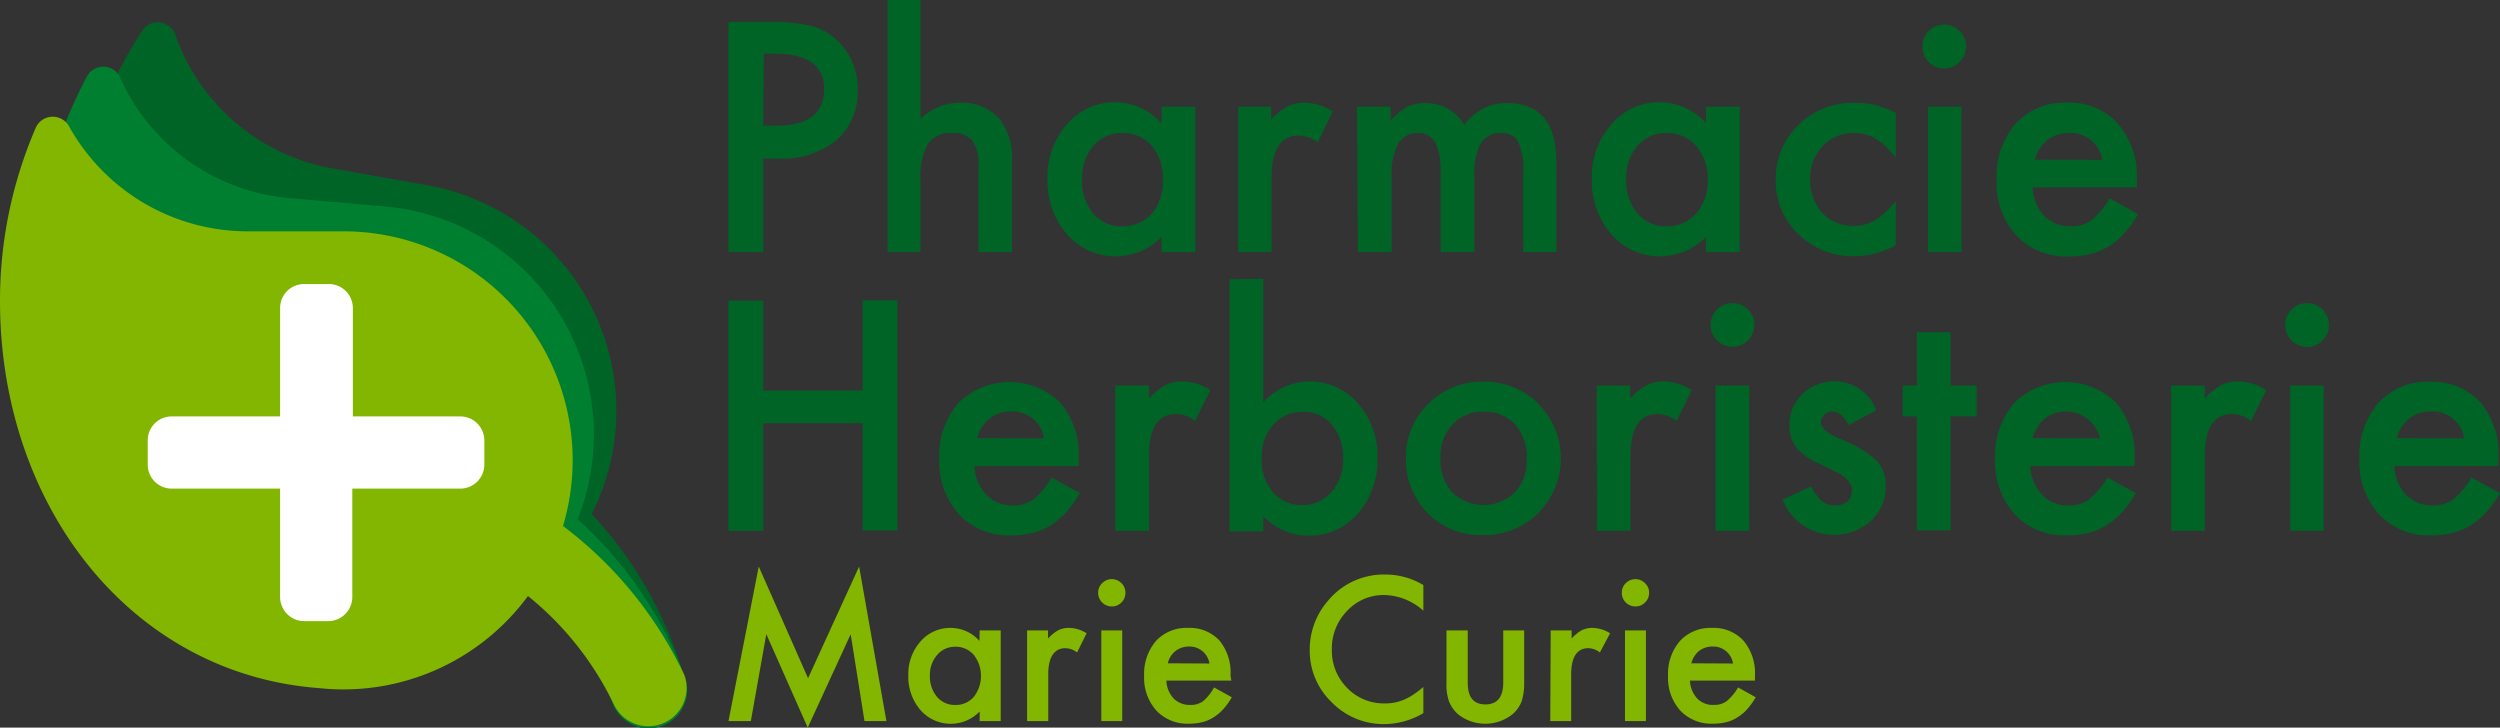 <svg xmlns="http://www.w3.org/2000/svg" viewBox="0 0 228.14 66.4"><rect x="0" y="0" width="228.14" height="66.4" fill="#333333" stroke="none"/><defs><style>.cls-1{fill:#006427;}.cls-2{fill:#007f30;}.cls-3{fill:#82b600;}.cls-4{fill:#fff;}</style></defs><title>Fichier 1</title><g id="Calque_2" data-name="Calque 2"><g id="Calque_1-2" data-name="Calque 1"><path class="cls-1" d="M13,2.77a1.69,1.69,0,0,1,3,.41A18.66,18.66,0,0,0,30.46,15.39L39,16.91a20.9,20.9,0,0,1,15,30,36.58,36.58,0,0,1,8.55,15.31,3.49,3.49,0,0,1-6.82,1.49,28.6,28.6,0,0,0-6-11.08,20.84,20.84,0,0,1-20.21,5C13,53.38,3.8,36.2,7.06,17.71A39.62,39.62,0,0,1,13,2.77Z"/><path class="cls-2" d="M7.92,7A1.69,1.69,0,0,1,11,7.17,18.66,18.66,0,0,0,26.43,18.08l8.68.76a20.89,20.89,0,0,1,17.6,28.54A36.58,36.58,0,0,1,62.55,61.9,3.49,3.49,0,0,1,55.89,64,28.62,28.62,0,0,0,49,53.46a20.86,20.86,0,0,1-19.7,6.71c-16.92-2.72-27.57-19-25.93-37.74A39.56,39.56,0,0,1,7.92,7Z"/><path class="cls-3" d="M3.24,11.71a1.7,1.7,0,0,1,3.09-.13,18.65,18.65,0,0,0,16.32,9.53h8.71A20.9,20.9,0,0,1,52.26,42a21.13,21.13,0,0,1-.88,6,36.57,36.57,0,0,1,11.07,13.6A3.49,3.49,0,0,1,56,64.25a28.58,28.58,0,0,0-7.82-9.86,20.89,20.89,0,0,1-19,8.41C12,61.55,0,46.23,0,27.46A39.77,39.77,0,0,1,3.24,11.71Z"/><path class="cls-4" d="M15.67,38h9.89V28.11a2.19,2.19,0,0,1,2.2-2.19H30a2.19,2.19,0,0,1,2.2,2.19V38H42a2.2,2.2,0,0,1,2.2,2.2v2.19a2.2,2.2,0,0,1-2.2,2.2H32.15v9.89a2.2,2.2,0,0,1-2.2,2.2H27.76a2.2,2.2,0,0,1-2.2-2.2V44.59H15.67a2.19,2.19,0,0,1-2.19-2.2V40.2A2.19,2.19,0,0,1,15.67,38Z"/><path class="cls-1" d="M69.65,14.47V23H66.48V2h3.59a16.46,16.46,0,0,1,4,.37,5.41,5.41,0,0,1,2.4,1.39A6,6,0,0,1,78.27,8.2a5.78,5.78,0,0,1-1.93,4.58,7.69,7.69,0,0,1-5.22,1.69Zm0-3h1.18q4.38,0,4.38-3.36C75.21,6,73.7,4.9,70.7,4.9h-1Z"/><path class="cls-1" d="M81,0H84V10.84a5.28,5.28,0,0,1,3.61-1.47,4.64,4.64,0,0,1,3.59,1.46,5.87,5.87,0,0,1,1.15,4V23H89.3V15.16a3.74,3.74,0,0,0-.56-2.31,2.17,2.17,0,0,0-1.82-.71,2.51,2.51,0,0,0-2.26,1A6.79,6.79,0,0,0,84,16.59V23H81Z"/><path class="cls-1" d="M106,9.74h3.08V23H106V21.62a5.88,5.88,0,0,1-8.62-.22,7.39,7.39,0,0,1-1.79-5.07,7.17,7.17,0,0,1,1.79-5,5.74,5.74,0,0,1,4.47-2A5.65,5.65,0,0,1,106,11.28Zm-7.27,6.59a4.64,4.64,0,0,0,1,3.11,3.34,3.34,0,0,0,2.64,1.21,3.51,3.51,0,0,0,2.75-1.17,4.55,4.55,0,0,0,1-3.08,4.55,4.55,0,0,0-1-3.08,3.45,3.45,0,0,0-2.72-1.18,3.38,3.38,0,0,0-2.64,1.19A4.43,4.43,0,0,0,98.76,16.33Z"/><path class="cls-1" d="M113,9.74H116v1.18a5.77,5.77,0,0,1,1.5-1.21,3.51,3.51,0,0,1,1.58-.34,4.9,4.9,0,0,1,2.53.79L120.25,13a2.92,2.92,0,0,0-1.7-.63q-2.51,0-2.51,3.79V23H113Z"/><path class="cls-1" d="M123.83,9.74h3.07V11a6.57,6.57,0,0,1,1.51-1.25,3.73,3.73,0,0,1,1.67-.34,4.06,4.06,0,0,1,3.56,2,4.59,4.59,0,0,1,3.91-2q4.48,0,4.48,5.44V23H139V15.64a5.7,5.7,0,0,0-.46-2.7,1.67,1.67,0,0,0-1.57-.8,2,2,0,0,0-1.84.95,6.1,6.1,0,0,0-.58,3.06V23h-3.08V15.68q0-3.54-2-3.54a2,2,0,0,0-1.89,1,6,6,0,0,0-.59,3V23h-3.07Z"/><path class="cls-1" d="M155.68,9.74h3.08V23h-3.08V21.62a5.88,5.88,0,0,1-8.62-.22,7.39,7.39,0,0,1-1.79-5.07,7.17,7.17,0,0,1,1.79-5,5.72,5.72,0,0,1,4.46-2,5.66,5.66,0,0,1,4.16,1.91Zm-7.28,6.59a4.6,4.6,0,0,0,1,3.11,3.34,3.34,0,0,0,2.64,1.21,3.52,3.52,0,0,0,2.75-1.17,4.55,4.55,0,0,0,1.05-3.08,4.55,4.55,0,0,0-1.05-3.08,3.47,3.47,0,0,0-2.72-1.18,3.42,3.42,0,0,0-2.65,1.19A4.43,4.43,0,0,0,148.4,16.33Z"/><path class="cls-1" d="M173,10.31v4.07a7.41,7.41,0,0,0-1.88-1.75,3.66,3.66,0,0,0-1.92-.49,3.81,3.81,0,0,0-2.88,1.21,4.26,4.26,0,0,0-1.14,3,4.37,4.37,0,0,0,1.1,3.06,3.74,3.74,0,0,0,2.85,1.2,3.89,3.89,0,0,0,1.95-.48,7.93,7.93,0,0,0,1.92-1.8v4.05a8.13,8.13,0,0,1-3.73,1,7.16,7.16,0,0,1-5.15-2,6.64,6.64,0,0,1-2.07-5,6.75,6.75,0,0,1,2.1-5,7.08,7.08,0,0,1,5.14-2A7.66,7.66,0,0,1,173,10.31Z"/><path class="cls-1" d="M175.45,4.22A1.91,1.91,0,0,1,176,2.83a2,2,0,0,1,2.82,0,1.89,1.89,0,0,1,.59,1.41,1.93,1.93,0,0,1-.59,1.41,1.89,1.89,0,0,1-1.4.59A1.93,1.93,0,0,1,176,5.65,1.94,1.94,0,0,1,175.45,4.22ZM179,9.74V23h-3.06V9.74Z"/><path class="cls-1" d="M195,17.09h-9.51a4,4,0,0,0,1.06,2.61,3.26,3.26,0,0,0,2.41.95,3.1,3.1,0,0,0,1.9-.55,7.74,7.74,0,0,0,1.67-2l2.59,1.44a9.88,9.88,0,0,1-1.27,1.75,6.38,6.38,0,0,1-1.43,1.2,6,6,0,0,1-1.65.69,8.29,8.29,0,0,1-1.92.22A6.22,6.22,0,0,1,184,21.48a7.15,7.15,0,0,1-1.8-5.09,7.37,7.37,0,0,1,1.74-5.1,6,6,0,0,1,4.66-1.92,5.93,5.93,0,0,1,4.63,1.87A7.3,7.3,0,0,1,195,16.37Zm-3.15-2.5a2.93,2.93,0,0,0-3.09-2.45,3,3,0,0,0-1.05.17,2.67,2.67,0,0,0-.89.49,3,3,0,0,0-.69.77,3.62,3.62,0,0,0-.44,1Z"/><path class="cls-1" d="M69.65,35.64h9.07V27.41h3.17v21H78.72V38.62H69.65v9.82H66.48v-21h3.17Z"/><path class="cls-1" d="M98.43,42.53H88.92A4,4,0,0,0,90,45.13a3.22,3.22,0,0,0,2.41,1,3.09,3.09,0,0,0,1.89-.55,7.54,7.54,0,0,0,1.67-2L98.55,45a10.38,10.38,0,0,1-1.26,1.75,6.86,6.86,0,0,1-1.43,1.2,6,6,0,0,1-1.65.69,8.29,8.29,0,0,1-1.92.22,6.26,6.26,0,0,1-4.77-1.91,7.15,7.15,0,0,1-1.8-5.1,7.32,7.32,0,0,1,1.75-5.09,6.64,6.64,0,0,1,9.29,0,7.34,7.34,0,0,1,1.68,5.13ZM95.28,40a2.92,2.92,0,0,0-3.09-2.45,3,3,0,0,0-1,.17,2.88,2.88,0,0,0-.89.49,3,3,0,0,0-.69.77,3.48,3.48,0,0,0-.43,1Z"/><path class="cls-1" d="M101.78,35.18h3.07v1.18a5.92,5.92,0,0,1,1.49-1.21,3.44,3.44,0,0,1,1.58-.34,4.93,4.93,0,0,1,2.54.79l-1.41,2.81a2.89,2.89,0,0,0-1.7-.63q-2.5,0-2.5,3.79v6.87h-3.07Z"/><path class="cls-1" d="M115.28,25.44V36.72a5.74,5.74,0,0,1,8.63.09,7.16,7.16,0,0,1,1.79,5,7.32,7.32,0,0,1-1.8,5.07,5.81,5.81,0,0,1-4.51,2,5.74,5.74,0,0,1-4.11-1.77v1.38h-3.07v-23Zm7.29,16.47a4.6,4.6,0,0,0-1-3.11,3.3,3.3,0,0,0-2.63-1.22,3.53,3.53,0,0,0-2.75,1.18,4.4,4.4,0,0,0-1.05,3.05,4.46,4.46,0,0,0,1,3.09,3.45,3.45,0,0,0,2.72,1.19,3.38,3.38,0,0,0,2.64-1.19A4.33,4.33,0,0,0,122.57,41.91Z"/><path class="cls-1" d="M128.31,41.72a6.59,6.59,0,0,1,2.06-4.89,6.86,6.86,0,0,1,5-2,6.94,6.94,0,0,1,5,2,7.09,7.09,0,0,1,0,10,7,7,0,0,1-5.08,2,6.75,6.75,0,0,1-5-2A6.87,6.87,0,0,1,128.31,41.72Zm3.14.05a4.46,4.46,0,0,0,1.06,3.15,4.13,4.13,0,0,0,5.75,0,4.38,4.38,0,0,0,1.07-3.09,4.38,4.38,0,0,0-1.07-3.09,3.76,3.76,0,0,0-2.88-1.17,3.69,3.69,0,0,0-2.84,1.17A4.24,4.24,0,0,0,131.45,41.77Z"/><path class="cls-1" d="M145.71,35.18h3.06v1.18a5.94,5.94,0,0,1,1.5-1.21,3.41,3.41,0,0,1,1.58-.34,4.9,4.9,0,0,1,2.53.79L153,38.41a2.92,2.92,0,0,0-1.7-.63q-2.5,0-2.51,3.79v6.87h-3.06Z"/><path class="cls-1" d="M156.1,29.66a2,2,0,0,1,2-2,1.92,1.92,0,0,1,1.41.58,1.86,1.86,0,0,1,.59,1.41,2,2,0,0,1-2,2,2,2,0,0,1-2-2Zm3.53,5.52V48.44h-3.07V35.18Z"/><path class="cls-1" d="M171.22,37.44l-2.53,1.35c-.4-.82-.9-1.23-1.49-1.23a1,1,0,0,0-.72.28,1,1,0,0,0-.3.72c0,.5.59,1,1.77,1.51A10.47,10.47,0,0,1,171.23,42a3.3,3.3,0,0,1,.85,2.39,4.18,4.18,0,0,1-1.42,3.21,5.07,5.07,0,0,1-8-2l2.62-1.21a5.65,5.65,0,0,0,.83,1.21,1.86,1.86,0,0,0,1.33.52c1,0,1.55-.47,1.55-1.42,0-.54-.4-1.05-1.19-1.52l-.93-.45-.94-.45A5.72,5.72,0,0,1,164,40.94a3.24,3.24,0,0,1-.69-2.14,3.78,3.78,0,0,1,1.18-2.86,4.18,4.18,0,0,1,2.94-1.13A4,4,0,0,1,171.22,37.44Z"/><path class="cls-1" d="M178,38v10.4h-3.07V38h-1.3V35.18h1.3V30.32H178v4.86h2.38V38Z"/><path class="cls-1" d="M194.78,42.53h-9.5a4,4,0,0,0,1.06,2.6,3.22,3.22,0,0,0,2.41,1,3.09,3.09,0,0,0,1.89-.55,7.73,7.73,0,0,0,1.68-2L194.91,45a10.4,10.4,0,0,1-1.27,1.75,6.61,6.61,0,0,1-1.43,1.2,6,6,0,0,1-1.65.69,8.29,8.29,0,0,1-1.92.22,6.26,6.26,0,0,1-4.77-1.91,7.15,7.15,0,0,1-1.8-5.1,7.37,7.37,0,0,1,1.75-5.09,6.64,6.64,0,0,1,9.29,0,7.34,7.34,0,0,1,1.69,5.13ZM191.64,40a3.2,3.2,0,0,0-4.14-2.28,2.82,2.82,0,0,0-.9.49,3.16,3.16,0,0,0-.68.77,3.5,3.5,0,0,0-.44,1Z"/><path class="cls-1" d="M198.13,35.18h3.07v1.18a5.77,5.77,0,0,1,1.5-1.21,3.38,3.38,0,0,1,1.58-.34,4.93,4.93,0,0,1,2.53.79l-1.4,2.81a2.92,2.92,0,0,0-1.71-.63q-2.5,0-2.5,3.79v6.87h-3.07Z"/><path class="cls-1" d="M208.53,29.66a2,2,0,0,1,4,0,1.93,1.93,0,0,1-.59,1.41,1.89,1.89,0,0,1-1.4.59,2,2,0,0,1-2-2Zm3.52,5.52V48.44H209V35.18Z"/><path class="cls-1" d="M228,42.53h-9.51a4,4,0,0,0,1.06,2.6,3.23,3.23,0,0,0,2.41,1,3.1,3.1,0,0,0,1.9-.55,7.54,7.54,0,0,0,1.67-2L228.14,45a9.88,9.88,0,0,1-1.27,1.75,6.38,6.38,0,0,1-1.43,1.2,5.94,5.94,0,0,1-1.64.69,8.45,8.45,0,0,1-1.93.22,6.24,6.24,0,0,1-4.76-1.91,7.15,7.15,0,0,1-1.8-5.1,7.36,7.36,0,0,1,1.74-5.09,6,6,0,0,1,4.66-1.92,5.93,5.93,0,0,1,4.63,1.87A7.3,7.3,0,0,1,228,41.81ZM224.87,40a2.93,2.93,0,0,0-3.09-2.45,3,3,0,0,0-1.05.17,2.77,2.77,0,0,0-.89.49,3,3,0,0,0-.69.77,3.5,3.5,0,0,0-.44,1Z"/><path class="cls-3" d="M66.48,65.8l2.76-14.1,4.5,10.19L78.4,51.7l2.49,14.1h-2l-1.26-7.92L73.71,66.4l-3.78-8.53L68.52,65.8Z"/><path class="cls-3" d="M89.4,57.53h1.92V65.8H89.4v-.87A3.67,3.67,0,0,1,84,64.8a4.64,4.64,0,0,1-1.11-3.16A4.46,4.46,0,0,1,84,58.54a3.58,3.58,0,0,1,2.79-1.24,3.5,3.5,0,0,1,2.59,1.19Zm-4.54,4.11a2.87,2.87,0,0,0,.64,1.94,2.09,2.09,0,0,0,1.65.75,2.16,2.16,0,0,0,1.71-.73,3.12,3.12,0,0,0,0-3.84,2.16,2.16,0,0,0-1.7-.74,2.1,2.1,0,0,0-1.64.75A2.74,2.74,0,0,0,84.86,61.64Z"/><path class="cls-3" d="M93.73,57.53h1.91v.74a3.75,3.75,0,0,1,.94-.76,2.15,2.15,0,0,1,1-.21,3.05,3.05,0,0,1,1.58.49l-.87,1.75a1.83,1.83,0,0,0-1.06-.39c-1,0-1.57.79-1.57,2.36V65.8H93.73Z"/><path class="cls-3" d="M100.21,54.08a1.19,1.19,0,0,1,.37-.86,1.21,1.21,0,0,1,.87-.37,1.24,1.24,0,0,1,.89.37,1.19,1.19,0,0,1,.36.87,1.23,1.23,0,0,1-.36.89,1.19,1.19,0,0,1-.88.36,1.21,1.21,0,0,1-.88-.36A1.25,1.25,0,0,1,100.21,54.08Zm2.2,3.45V65.8H100.5V57.53Z"/><path class="cls-3" d="M112.37,62.11h-5.93a2.55,2.55,0,0,0,.66,1.63,2.07,2.07,0,0,0,1.51.59,1.94,1.94,0,0,0,1.18-.34,4.52,4.52,0,0,0,1-1.26l1.62.9a6.48,6.48,0,0,1-.79,1.1,4.32,4.32,0,0,1-.89.74,3.46,3.46,0,0,1-1,.43,5.06,5.06,0,0,1-1.2.14,3.89,3.89,0,0,1-3-1.19,4.46,4.46,0,0,1-1.12-3.18,4.61,4.61,0,0,1,1.08-3.18,3.78,3.78,0,0,1,2.91-1.19,3.7,3.7,0,0,1,2.89,1.16,4.59,4.59,0,0,1,1,3.2Zm-2-1.56A1.84,1.84,0,0,0,108.48,59a2,2,0,0,0-.65.11,1.89,1.89,0,0,0-.56.3,2,2,0,0,0-.7,1.12Z"/><path class="cls-3" d="M129.89,53.39v2.34a5.51,5.51,0,0,0-3.55-1.43,4.53,4.53,0,0,0-3.41,1.45,4.88,4.88,0,0,0-1.39,3.53,4.79,4.79,0,0,0,1.39,3.49,4.63,4.63,0,0,0,3.42,1.42,4.23,4.23,0,0,0,1.77-.34,5.49,5.49,0,0,0,.85-.46,9.78,9.78,0,0,0,.92-.7v2.39a7.14,7.14,0,0,1-3.57,1,6.63,6.63,0,0,1-4.8-2,6.51,6.51,0,0,1-2-4.78,6.77,6.77,0,0,1,1.66-4.47,6.61,6.61,0,0,1,5.28-2.4A6.7,6.7,0,0,1,129.89,53.39Z"/><path class="cls-3" d="M133.94,57.53v4.75c0,1.37.54,2,1.62,2s1.62-.68,1.62-2V57.53h1.91v4.79a5.43,5.43,0,0,1-.24,1.71A3,3,0,0,1,138,65.2a4,4,0,0,1-4.92,0,3.11,3.11,0,0,1-.84-1.17,4.63,4.63,0,0,1-.24-1.71V57.53Z"/><path class="cls-3" d="M141.51,57.53h1.91v.74a3.73,3.73,0,0,1,.93-.76,2.19,2.19,0,0,1,1-.21,3.08,3.08,0,0,1,1.58.49L146,59.54a1.81,1.81,0,0,0-1.06-.39c-1,0-1.56.79-1.56,2.36V65.8h-1.91Z"/><path class="cls-3" d="M148,54.08a1.18,1.18,0,0,1,.36-.86,1.23,1.23,0,0,1,.88-.37,1.22,1.22,0,0,1,.88.37,1.16,1.16,0,0,1,.37.87,1.2,1.2,0,0,1-.37.89,1.19,1.19,0,0,1-.87.36A1.23,1.23,0,0,1,148,54.08Zm2.2,3.45V65.8h-1.91V57.53Z"/><path class="cls-3" d="M160.15,62.11h-5.93a2.55,2.55,0,0,0,.66,1.63,2,2,0,0,0,1.5.59,1.92,1.92,0,0,0,1.18-.34,4.52,4.52,0,0,0,1.05-1.26l1.61.9a6.48,6.48,0,0,1-.79,1.1,3.85,3.85,0,0,1-.89.74,3.46,3.46,0,0,1-1,.43,5.06,5.06,0,0,1-1.2.14,3.91,3.91,0,0,1-3-1.19,4.46,4.46,0,0,1-1.12-3.18,4.57,4.57,0,0,1,1.09-3.18,3.77,3.77,0,0,1,2.9-1.19,3.7,3.7,0,0,1,2.89,1.16,4.59,4.59,0,0,1,1.05,3.2Zm-2-1.56A1.83,1.83,0,0,0,156.25,59a2,2,0,0,0-.65.11,2,2,0,0,0-.56.3,2.13,2.13,0,0,0-.42.48,2.48,2.48,0,0,0-.28.64Z"/></g></g></svg>